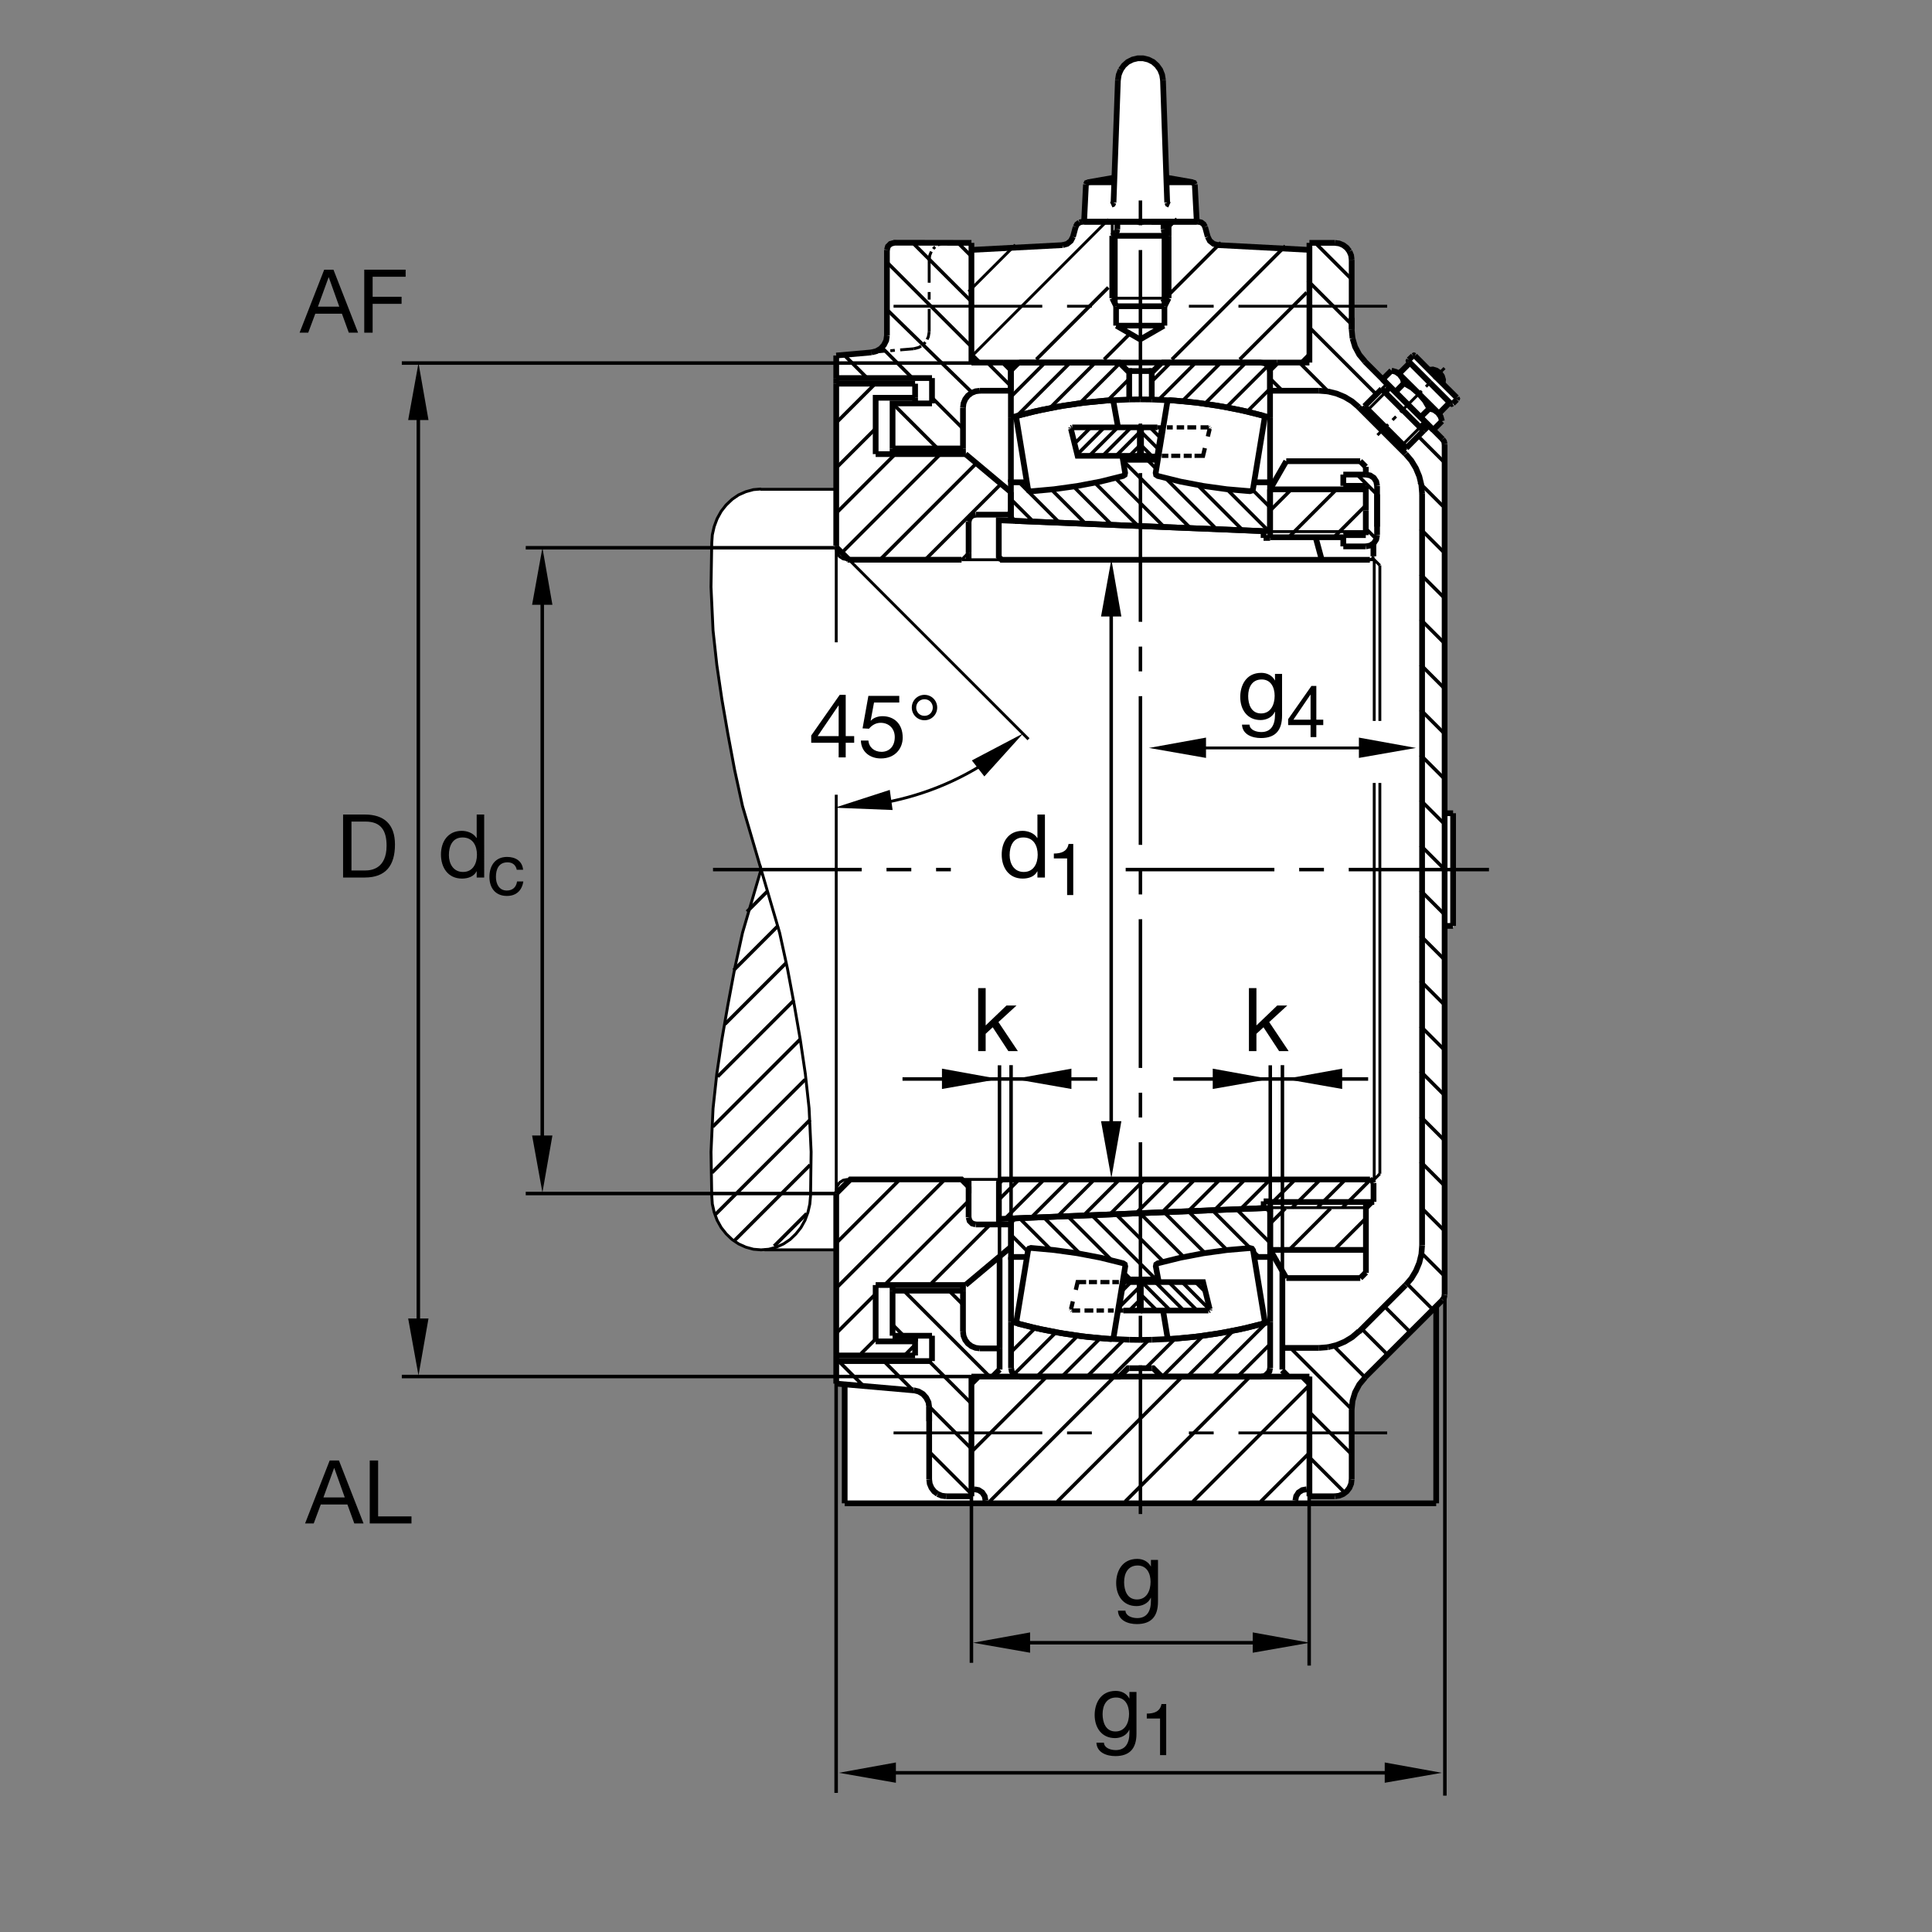 <?xml version="1.0" encoding="utf-8"?>
<!-- Generator: Adobe Illustrator 22.1.0, SVG Export Plug-In . SVG Version: 6.00 Build 0)  -->
<svg version="1.1" id="Ebene_1" xmlns="http://www.w3.org/2000/svg" xmlns:xlink="http://www.w3.org/1999/xlink" x="0px" y="0px"
	 viewBox="0 0 779.526 779.526" style="enable-background:new 0 0 779.526 779.526;" xml:space="preserve">
<rect x="0" y="0" width="779.526" height="779.526" fill="#808080" stroke="none"/>
<style type="text/css">
	.st0{fill:none;}
	.st1{fill:#FFFFFF;}
	.st2{fill:none;stroke:#000000;stroke-width:1.417;stroke-miterlimit:10;stroke-dasharray:60,10,10,10;}
	.st3{fill:none;stroke:#000000;stroke-width:2.312;stroke-miterlimit:10;}
	.st4{fill:none;stroke:#000000;stroke-width:1.157;stroke-miterlimit:10;}
	.st5{fill:none;stroke:#000000;stroke-width:2.313;stroke-miterlimit:10;}
	.st6{fill:none;stroke:#000000;stroke-width:1.157;stroke-miterlimit:10;stroke-dasharray:60,10,10,10;}
	.st7{fill:none;stroke:#000000;stroke-width:1.157;stroke-miterlimit:3.864;}
	.st8{fill:none;stroke:#000000;stroke-width:2.268;stroke-miterlimit:10;}
	.st9{fill:none;stroke:#000000;stroke-width:2.268;stroke-miterlimit:3.864;}
	.st10{fill:none;stroke:#000000;stroke-width:1.701;stroke-miterlimit:10;}
	.st11{fill:none;stroke:#000000;stroke-width:1.417;stroke-miterlimit:3.864;}
	.st12{fill:none;stroke:#000000;stroke-width:2.313;stroke-miterlimit:3.864;}
</style>
<polygon class="st0" points="0,0 779.526,0 779.526,779.526 0,779.526 0,0 "/>
<polygon class="st1" points="337.888,144.277 351.648,142.966 354.167,142.424 356.618,140.613 357.983,138.532 358.281,136.657 
	358.315,101.56 358.579,100.285 359.983,99.297 361.411,98.745 392.47,98.711 392.539,101.572 428.427,99.648 430.879,99.153 
	432.285,97.617 433.349,96.142 434.141,92.351 434.843,91.364 435.869,90.589 437.705,90.114 438.369,74.9 438.682,74.561 
	439.414,74.277 449.843,72.405 451.162,32.795 451.543,30.979 452.353,28.924 453.486,27.195 455.147,25.779 457.129,24.802 
	459.16,24.262 461.338,24.297 463.222,24.668 465.537,25.83 467.148,27.207 468.33,28.979 469.082,31.05 469.463,33.213 
	470.791,72.422 481.25,74.299 481.875,74.514 482.285,75.232 482.353,76.174 483.047,90.193 483.672,90.2 484.843,90.522 
	485.869,91.316 486.425,92.346 487.47,96.111 488.388,97.973 489.843,99.077 491.709,99.575 497.304,99.919 528.379,101.596 
	528.3,98.691 538.418,98.696 540.293,98.999 542.022,99.697 543.398,100.852 544.365,102.153 545.097,103.762 545.361,105.811 
	545.371,134.226 545.869,137.983 546.865,141.24 548.398,143.755 550.849,146.585 557.92,153.774 561.367,150.281 563.193,150.744 
	564.423,151.242 565.117,150.857 568.477,147.529 568.623,147.138 568.32,146.347 568.457,145.947 570.019,144.27 570.479,144.135 
	570.938,144.326 576.63,150.005 578.125,149.768 579.658,150.268 580.957,151.14 581.845,152.414 582.315,153.975 582.138,155.527 
	587.783,161.16 587.93,161.579 587.744,162.097 586.094,163.613 585.762,163.799 584.932,163.467 584.531,163.611 581.22,166.99 
	580.908,167.7 581.269,168.88 581.836,170.703 578.272,174.15 581.992,177.881 582.607,178.877 582.852,180.034 583.183,328.904 
	586.602,328.523 586.504,374.28 583.447,374.272 583.408,523.115 583.017,524.316 582.089,525.664 580.391,527.392 551.563,556.181 
	548.974,559.258 547.266,562.461 546.192,565.918 545.869,569.355 545.849,597.646 545.537,599.511 544.795,601.201 
	543.516,602.724 542.236,603.584 540.849,604.219 538.838,604.492 528.789,604.443 528.798,607.295 341.196,607.578 
	341.689,559.551 337.747,559.16 337.768,504.306 309.292,504.306 302.863,503.74 295.112,500.527 288.684,491.64 287.361,484.648 
	286.982,471.982 287.171,458.75 288.117,443.809 290.385,425.283 293.789,404.297 298.516,381.228 306.833,350.979 302.107,334.341 
	295.869,309.197 291.897,284.995 288.117,257.771 286.794,238.486 286.982,224.873 287.739,213.718 291.331,206.345 
	297.192,200.293 303.999,197.458 337.902,197.458 337.888,144.277 "/>
<line class="st2" x1="454.189" y1="350.857" x2="600.772" y2="350.857"/>
<line class="st2" x1="460.147" y1="610.888" x2="460.147" y2="79.192"/>
<line class="st3" x1="340.813" y1="606.562" x2="579.472" y2="606.562"/>
<line class="st3" x1="436.728" y1="89.463" x2="483.496" y2="89.463"/>
<line class="st3" x1="391.955" y1="146.289" x2="405.024" y2="146.289"/>
<line class="st3" x1="449.287" y1="81.736" x2="451.054" y2="32.268"/>
<line class="st3" x1="470.938" y1="81.736" x2="469.238" y2="32.268"/>
<line class="st3" x1="437.412" y1="89.463" x2="482.871" y2="89.463"/>
<line class="st3" x1="437.412" y1="89.463" x2="438.154" y2="74.404"/>
<line class="st3" x1="482.871" y1="89.463" x2="482.08" y2="74.404"/>
<line class="st3" x1="449.522" y1="73.552" x2="439.063" y2="73.552"/>
<line class="st3" x1="470.713" y1="73.552" x2="481.172" y2="73.552"/>
<line class="st3" x1="449.58" y1="71.677" x2="438.897" y2="73.552"/>
<line class="st3" x1="470.654" y1="71.677" x2="481.338" y2="73.552"/>
<line class="st3" x1="450.82" y1="89.463" x2="450.82" y2="92.531"/>
<line class="st3" x1="469.463" y1="89.463" x2="469.463" y2="92.531"/>
<line class="st3" x1="450.205" y1="93.896" x2="448.779" y2="95.144"/>
<line class="st3" x1="470.029" y1="93.896" x2="471.504" y2="95.144"/>
<line class="st3" x1="448.779" y1="95.144" x2="448.779" y2="120.32"/>
<line class="st3" x1="471.504" y1="95.144" x2="471.504" y2="120.32"/>
<line class="st3" x1="448.779" y1="95.144" x2="471.504" y2="95.144"/>
<line class="st4" x1="448.779" y1="120.32" x2="471.504" y2="120.32"/>
<line class="st4" x1="450.371" y1="93.725" x2="450.371" y2="123.557"/>
<line class="st3" x1="469.863" y1="93.725" x2="469.863" y2="123.557"/>
<line class="st3" x1="450.371" y1="123.557" x2="469.863" y2="123.557"/>
<line class="st3" x1="448.779" y1="120.32" x2="450.371" y2="123.557"/>
<line class="st3" x1="471.504" y1="120.32" x2="469.863" y2="123.557"/>
<line class="st4" x1="448.779" y1="89.463" x2="448.779" y2="95.144"/>
<line class="st3" x1="471.504" y1="89.463" x2="471.504" y2="95.144"/>
<line class="st3" x1="391.955" y1="146.289" x2="391.955" y2="97.986"/>
<line class="st3" x1="391.955" y1="100.827" x2="428.779" y2="98.896"/>
<line class="st3" x1="432.929" y1="95.544" x2="434.004" y2="91.565"/>
<line class="st3" x1="391.955" y1="143.447" x2="394.797" y2="146.289"/>
<line class="st3" x1="407.866" y1="157.654" x2="407.866" y2="149.131"/>
<line class="st5" x1="405.024" y1="146.289" x2="407.866" y2="149.131"/>
<line class="st4" x1="374.907" y1="133.901" x2="374.907" y2="124.638"/>
<line class="st4" x1="374.907" y1="120.888" x2="374.907" y2="117.82"/>
<line class="st4" x1="374.907" y1="114.07" x2="374.907" y2="104.807"/>
<line class="st3" x1="512.422" y1="157.654" x2="512.422" y2="149.131"/>
<line class="st3" x1="515.263" y1="146.289" x2="512.422" y2="149.131"/>
<line class="st3" x1="528.33" y1="146.289" x2="515.263" y2="146.289"/>
<line class="st3" x1="528.33" y1="143.447" x2="525.498" y2="146.289"/>
<line class="st3" x1="528.33" y1="146.289" x2="528.33" y2="97.986"/>
<line class="st3" x1="545.38" y1="132.99" x2="545.38" y2="104.807"/>
<line class="st3" x1="538.565" y1="97.986" x2="528.33" y2="97.986"/>
<line class="st3" x1="405.024" y1="146.289" x2="515.263" y2="146.289"/>
<line class="st3" x1="528.33" y1="100.827" x2="491.455" y2="98.896"/>
<line class="st3" x1="487.304" y1="95.544" x2="486.23" y2="91.565"/>
<line class="st3" x1="472.647" y1="89.463" x2="464.629" y2="89.463"/>
<line class="st3" x1="461.455" y1="89.463" x2="458.779" y2="89.463"/>
<line class="st4" x1="455.595" y1="89.463" x2="447.647" y2="89.463"/>
<line class="st6" x1="360.532" y1="123.557" x2="440.537" y2="123.557"/>
<line class="st3" x1="395.363" y1="157.654" x2="407.866" y2="157.654"/>
<line class="st3" x1="357.858" y1="135.378" x2="357.858" y2="100.827"/>
<line class="st5" x1="337.404" y1="220.161" x2="337.404" y2="154.812"/>
<line class="st6" x1="559.697" y1="123.557" x2="479.688" y2="123.557"/>
<line class="st4" x1="306.828" y1="197.429" x2="337.404" y2="197.429"/>
<line class="st3" x1="390.818" y1="223.003" x2="390.818" y2="210.5"/>
<line class="st3" x1="376.045" y1="162.768" x2="376.045" y2="152.539"/>
<line class="st4" x1="554.472" y1="225.842" x2="387.976" y2="225.842"/>
<line class="st3" x1="582.88" y1="350.857" x2="582.88" y2="179.189"/>
<line class="st3" x1="573.789" y1="350.857" x2="573.789" y2="199.25"/>
<line class="st3" x1="567.089" y1="183.169" x2="548.222" y2="164.302"/>
<line class="st3" x1="532.197" y1="157.654" x2="512.422" y2="157.654"/>
<line class="st3" x1="582.88" y1="328.127" x2="586.298" y2="328.127"/>
<line class="st5" x1="586.298" y1="350.857" x2="586.298" y2="328.127"/>
<line class="st4" x1="555.781" y1="175.554" x2="560.097" y2="171.235"/>
<line class="st4" x1="561.855" y1="169.472" x2="563.281" y2="168.052"/>
<line class="st4" x1="564.99" y1="166.347" x2="573.623" y2="157.71"/>
<line class="st4" x1="575.332" y1="156.006" x2="576.807" y2="154.529"/>
<line class="st4" x1="578.505" y1="152.822" x2="582.832" y2="148.506"/>
<line class="st3" x1="557.48" y1="156.972" x2="550.547" y2="163.904"/>
<line class="st3" x1="574.365" y1="173.791" x2="567.432" y2="180.781"/>
<line class="st3" x1="557.48" y1="156.972" x2="574.365" y2="173.791"/>
<line class="st3" x1="550.547" y1="163.904" x2="567.432" y2="180.781"/>
<line class="st4" x1="558.906" y1="158.391" x2="551.406" y2="165.891"/>
<line class="st4" x1="572.94" y1="172.427" x2="565.44" y2="179.929"/>
<line class="st3" x1="560.664" y1="155.891" x2="560.605" y2="156.118"/>
<line class="st3" x1="575.44" y1="170.666" x2="575.214" y2="170.722"/>
<line class="st3" x1="558.906" y1="158.391" x2="560.44" y2="156.516"/>
<line class="st3" x1="572.94" y1="172.427" x2="574.815" y2="170.893"/>
<line class="st3" x1="570.898" y1="143.562" x2="579.307" y2="152.029"/>
<line class="st3" x1="568.447" y1="145.947" x2="576.914" y2="154.414"/>
<line class="st3" x1="568.447" y1="146.799" x2="565.097" y2="150.154"/>
<line class="st3" x1="570.097" y1="143.562" x2="568.447" y2="145.151"/>
<line class="st3" x1="584.531" y1="162.822" x2="581.182" y2="166.235"/>
<line class="st3" x1="587.773" y1="161.233" x2="586.182" y2="162.822"/>
<line class="st3" x1="585.332" y1="162.822" x2="576.914" y2="154.414"/>
<line class="st3" x1="587.773" y1="160.437" x2="579.307" y2="152.029"/>
<line class="st3" x1="578.281" y1="173.449" x2="581.807" y2="169.927"/>
<line class="st3" x1="573.164" y1="168.337" x2="576.748" y2="164.812"/>
<line class="st3" x1="562.998" y1="158.164" x2="566.523" y2="154.582"/>
<line class="st3" x1="557.88" y1="153.052" x2="561.406" y2="149.526"/>
<line class="st3" x1="564.815" y1="151.177" x2="580.156" y2="166.462"/>
<line class="st3" x1="578.281" y1="173.449" x2="557.88" y2="153.052"/>
<line class="st5" x1="582.031" y1="177.199" x2="550.664" y2="145.835"/>
<line class="st4" x1="549.248" y1="165.268" x2="550.547" y2="163.904"/>
<line class="st4" x1="551.406" y1="165.891" x2="550.605" y2="166.687"/>
<line class="st4" x1="557.48" y1="156.972" x2="559.648" y2="154.812"/>
<line class="st4" x1="566.065" y1="182.087" x2="567.432" y2="180.781"/>
<line class="st4" x1="565.44" y1="179.929" x2="564.648" y2="180.722"/>
<line class="st3" x1="574.365" y1="173.791" x2="576.523" y2="171.689"/>
<line class="st3" x1="353.313" y1="183.225" x2="389.568" y2="183.225"/>
<polyline class="st3" points="353.313,183.225 353.313,160.495 369.226,160.495 "/>
<line class="st3" x1="369.226" y1="160.495" x2="369.226" y2="154.812"/>
<polyline class="st3" points="360.134,180.949 360.134,162.768 376.045,162.768 "/>
<line class="st3" x1="360.134" y1="180.949" x2="388.545" y2="180.949"/>
<line class="st3" x1="388.545" y1="164.472" x2="388.545" y2="180.949"/>
<line class="st4" x1="387.976" y1="225.842" x2="390.818" y2="223.003"/>
<polyline class="st5" points="341.951,225.842 343.086,225.842 387.976,225.842 "/>
<line class="st4" x1="337.404" y1="220.161" x2="337.404" y2="221.296"/>
<line class="st3" x1="390.818" y1="223.003" x2="390.818" y2="225.842"/>
<line class="st3" x1="337.404" y1="154.812" x2="369.226" y2="154.812"/>
<line class="st3" x1="337.404" y1="152.539" x2="376.045" y2="152.539"/>
<line class="st3" x1="337.404" y1="143.447" x2="337.404" y2="152.539"/>
<line class="st5" x1="337.404" y1="143.447" x2="351.608" y2="142.197"/>
<line class="st4" x1="368.657" y1="140.72" x2="363.201" y2="141.174"/>
<line class="st4" x1="361.042" y1="141.345" x2="359.223" y2="141.516"/>
<line class="st4" x1="357.065" y1="141.687" x2="351.608" y2="142.197"/>
<line class="st3" x1="337.404" y1="152.539" x2="337.404" y2="154.812"/>
<line class="st3" x1="388.545" y1="180.949" x2="388.545" y2="183.225"/>
<line class="st3" x1="360.134" y1="180.949" x2="360.134" y2="183.225"/>
<line class="st3" x1="369.226" y1="160.495" x2="369.226" y2="162.768"/>
<line class="st3" x1="391.955" y1="97.986" x2="360.473" y2="97.929"/>
<line class="st3" x1="337.404" y1="558.261" x2="368.657" y2="560.996"/>
<polyline class="st3" points="337.404,558.261 337.404,549.17 337.404,546.904 "/>
<line class="st3" x1="337.404" y1="549.17" x2="376.045" y2="549.17"/>
<line class="st3" x1="337.404" y1="546.904" x2="369.226" y2="546.904"/>
<line class="st3" x1="337.404" y1="481.552" x2="337.404" y2="546.904"/>
<line class="st3" x1="353.313" y1="518.487" x2="353.313" y2="541.22"/>
<line class="st3" x1="360.134" y1="538.945" x2="376.045" y2="538.945"/>
<line class="st3" x1="360.134" y1="520.761" x2="360.134" y2="538.945"/>
<polyline class="st3" points="353.313,541.22 369.226,541.22 369.226,546.904 "/>
<line class="st3" x1="369.226" y1="541.22" x2="369.226" y2="538.945"/>
<line class="st3" x1="376.045" y1="538.945" x2="376.045" y2="549.17"/>
<line class="st3" x1="374.907" y1="567.754" x2="374.907" y2="596.904"/>
<line class="st3" x1="381.726" y1="603.72" x2="391.955" y2="603.72"/>
<line class="st3" x1="391.955" y1="555.43" x2="391.955" y2="603.72"/>
<line class="st3" x1="391.955" y1="558.261" x2="394.797" y2="555.43"/>
<polyline class="st3" points="391.955,555.43 400.478,555.43 403.32,552.588 "/>
<line class="st3" x1="403.32" y1="544.062" x2="403.32" y2="552.588"/>
<line class="st3" x1="395.363" y1="544.062" x2="403.32" y2="544.062"/>
<line class="st3" x1="388.545" y1="537.237" x2="388.545" y2="520.761"/>
<line class="st3" x1="360.134" y1="520.761" x2="388.545" y2="520.761"/>
<line class="st3" x1="353.313" y1="518.487" x2="389.568" y2="518.487"/>
<line class="st3" x1="388.545" y1="520.761" x2="388.545" y2="518.487"/>
<line class="st3" x1="360.134" y1="520.761" x2="360.134" y2="518.487"/>
<line class="st3" x1="390.818" y1="478.711" x2="390.818" y2="491.211"/>
<polyline class="st5" points="337.404,481.552 343.086,475.869 387.976,475.869 390.818,478.711 390.818,475.869 "/>
<line class="st4" x1="337.404" y1="481.552" x2="337.404" y2="480.42"/>
<line class="st4" x1="341.951" y1="475.869" x2="343.086" y2="475.869"/>
<line class="st4" x1="308.44" y1="504.287" x2="337.404" y2="504.287"/>
<line class="st6" x1="360.532" y1="578.154" x2="440.537" y2="578.154"/>
<line class="st4" x1="554.033" y1="475.869" x2="387.976" y2="475.869"/>
<line class="st3" x1="528.33" y1="555.43" x2="528.33" y2="603.72"/>
<line class="st3" x1="528.33" y1="558.261" x2="525.498" y2="555.43"/>
<polyline class="st3" points="528.33,555.43 519.815,555.43 517.295,552.901 "/>
<line class="st3" x1="517.412" y1="513.027" x2="517.412" y2="552.588"/>
<line class="st6" x1="559.697" y1="578.154" x2="479.688" y2="578.154"/>
<line class="st3" x1="400.478" y1="555.43" x2="519.815" y2="555.43"/>
<line class="st3" x1="340.813" y1="606.562" x2="340.813" y2="558.555"/>
<line class="st3" x1="579.472" y1="606.562" x2="579.472" y2="527.07"/>
<line class="st4" x1="556.748" y1="290.888" x2="556.748" y2="228.115"/>
<polyline class="st4" points="554.472,290.888 554.472,225.842 556.748,228.115 "/>
<line class="st3" x1="403.32" y1="544.062" x2="403.32" y2="506.953"/>
<line class="st3" x1="374.907" y1="573.437" x2="374.907" y2="567.754"/>
<line class="st3" x1="545.38" y1="128.218" x2="545.38" y2="132.99"/>
<line class="st3" x1="397.637" y1="606.562" x2="397.637" y2="605.43"/>
<line class="st3" x1="391.955" y1="600.888" x2="393.09" y2="600.888"/>
<line class="st3" x1="522.656" y1="606.562" x2="522.656" y2="605.43"/>
<line class="st3" x1="528.33" y1="600.888" x2="527.197" y2="600.888"/>
<line class="st3" x1="393.659" y1="207.658" x2="407.866" y2="207.658"/>
<line class="st3" x1="393.659" y1="494.052" x2="407.952" y2="494.052"/>
<line class="st3" x1="407.866" y1="198.564" x2="407.866" y2="210.102"/>
<line class="st3" x1="407.949" y1="503.145" x2="407.949" y2="491.552"/>
<line class="st3" x1="407.866" y1="198.564" x2="389.568" y2="183.225"/>
<line class="st5" x1="407.866" y1="503.145" x2="389.568" y2="518.487"/>
<line class="st4" x1="337.404" y1="221.296" x2="337.404" y2="259.167"/>
<line class="st3" x1="582.88" y1="373.584" x2="586.298" y2="373.584"/>
<line class="st3" x1="586.298" y1="350.857" x2="586.298" y2="373.584"/>
<line class="st3" x1="582.88" y1="350.857" x2="582.88" y2="522.47"/>
<line class="st3" x1="573.789" y1="350.857" x2="573.789" y2="502.461"/>
<line class="st3" x1="582.031" y1="524.511" x2="550.664" y2="555.82"/>
<line class="st3" x1="567.089" y1="518.545" x2="548.222" y2="537.412"/>
<line class="st3" x1="545.38" y1="568.72" x2="545.38" y2="596.904"/>
<line class="st3" x1="538.565" y1="603.72" x2="528.33" y2="603.72"/>
<line class="st4" x1="528.33" y1="555.43" x2="528.33" y2="603.72"/>
<line class="st4" x1="554.472" y1="475.869" x2="556.748" y2="473.593"/>
<line class="st4" x1="554.472" y1="315.906" x2="554.472" y2="475.869"/>
<line class="st4" x1="556.748" y1="315.906" x2="556.748" y2="473.593"/>
<polyline class="st3" points="439.063,73.552 438.438,73.782 438.154,74.404 "/>
<polyline class="st3" points="482.08,74.404 481.797,73.782 481.172,73.552 "/>
<polyline class="st3" points="469.238,32.326 468.897,30.166 468.105,28.178 466.845,26.416 465.263,24.997 463.33,24.031 
	461.22,23.521 459.063,23.521 456.963,24.031 455.029,24.997 453.438,26.416 452.188,28.178 "/>
<polyline class="st3" points="452.188,28.178 451.397,30.166 451.054,32.326 "/>
<polyline class="st3" points="448.379,82.646 449.004,82.361 449.287,81.736 "/>
<polyline class="st3" points="470.938,81.736 471.22,82.361 471.855,82.646 "/>
<polyline class="st3" points="450.205,93.896 450.654,93.269 450.82,92.531 "/>
<polyline class="st3" points="469.463,92.531 469.629,93.269 470.088,93.896 "/>
<line class="st3" x1="436.728" y1="89.463" x2="435.537" y2="89.748"/>
<polyline class="st3" points="435.537,89.748 434.57,90.486 434.004,91.565 "/>
<polyline class="st3" points="428.779,98.896 430.595,98.386 432.07,97.19 432.929,95.544 "/>
<line class="st4" x1="381.726" y1="97.986" x2="379.965" y2="98.215"/>
<line class="st4" x1="379.965" y1="98.215" x2="378.43" y2="98.84"/>
<polyline class="st4" points="377.351,99.636 376.897,99.978 376.555,100.432 "/>
<polyline class="st4" points="375.759,101.511 375.134,103.044 374.907,104.807 "/>
<polyline class="st3" points="545.38,104.807 545.156,103.044 544.472,101.396 "/>
<polyline class="st3" points="544.472,101.396 543.388,99.978 541.972,98.896 540.322,98.215 538.565,97.986 "/>
<polyline class="st3" points="487.304,95.544 488.154,97.19 489.638,98.386 491.455,98.896 "/>
<polyline class="st3" points="486.23,91.565 485.654,90.486 484.688,89.748 483.496,89.463 "/>
<polyline class="st3" points="360.701,97.986 359.279,98.386 358.259,99.409 357.858,100.827 "/>
<polyline class="st3" points="573.789,199.25 573.505,195.669 572.656,192.202 571.289,188.906 569.472,185.896 567.148,183.169 "/>
<polyline class="st3" points="548.281,164.302 545.547,161.97 542.539,160.154 539.248,158.791 535.781,157.937 "/>
<line class="st3" x1="535.781" y1="157.937" x2="532.197" y2="157.654"/>
<polyline class="st3" points="582.089,154.812 582.255,153.22 581.807,151.743 580.898,150.437 579.589,149.526 578.115,149.072 
	576.523,149.243 "/>
<polyline class="st3" points="568.447,146.799 568.623,146.401 568.447,146.003 "/>
<polyline class="st3" points="570.898,143.562 570.498,143.391 570.097,143.562 "/>
<polyline class="st3" points="563.73,150.322 564.414,150.493 565.097,150.154 "/>
<polyline class="st3" points="581.182,166.235 580.839,166.916 581.005,167.597 "/>
<polyline class="st3" points="585.332,162.822 585.722,162.995 586.123,162.822 "/>
<polyline class="st3" points="585.332,162.881 584.932,162.71 584.531,162.881 "/>
<polyline class="st3" points="587.773,161.233 587.94,160.835 587.773,160.437 "/>
<polyline class="st3" points="581.807,169.927 581.298,168.11 580.156,166.518 578.565,165.381 576.748,164.87 "/>
<polyline class="st3" points="576.748,164.812 574.873,161.631 572.49,158.847 569.707,156.46 566.523,154.582 "/>
<polyline class="st3" points="566.464,154.582 565.957,152.766 564.815,151.177 563.222,150.039 561.406,149.526 "/>
<polyline class="st3" points="568.505,145.151 568.339,145.549 568.505,145.947 "/>
<polyline class="st3" points="582.88,179.189 582.656,178.11 582.031,177.199 "/>
<line class="st3" x1="545.38" y1="132.99" x2="545.722" y2="136.514"/>
<polyline class="st3" points="545.722,136.514 546.748,139.924 548.447,143.105 550.722,145.835 "/>
<polyline class="st3" points="395.363,157.654 393.603,157.881 391.955,158.562 390.534,159.643 389.456,161.062 388.772,162.71 
	388.545,164.472 "/>
<polyline class="st4" points="368.657,140.72 370.647,140.207 371.667,139.641 "/>
<line class="st4" x1="372.693" y1="138.845" x2="373.374" y2="138.049"/>
<polyline class="st4" points="374.055,136.97 374.568,135.889 374.907,133.901 "/>
<polyline class="st3" points="351.608,142.197 353.598,141.687 355.358,140.664 356.667,139.187 357.576,137.365 357.858,135.378 
	"/>
<polyline class="st3" points="374.907,596.904 375.134,598.672 375.818,600.312 376.897,601.738 378.318,602.812 "/>
<polyline class="st3" points="378.318,602.812 379.965,603.496 381.726,603.72 "/>
<polyline class="st3" points="388.545,537.237 388.772,539.004 389.456,540.654 390.534,542.07 391.955,543.154 393.603,543.828 
	395.363,544.062 "/>
<polyline class="st3" points="374.907,567.754 374.624,565.771 373.713,563.945 372.407,562.47 370.647,561.445 368.657,560.937 "/>
<polyline class="st4" points="552.773,225.842 553.73,225.444 554.13,224.48 "/>
<polyline class="st3" points="397.637,605.43 397.297,603.672 396.33,602.187 394.853,601.22 393.09,600.888 "/>
<polyline class="st3" points="527.197,600.888 525.44,601.22 523.955,602.187 522.988,603.672 522.656,605.43 "/>
<polyline class="st3" points="393.659,207.658 392.238,208.056 391.215,209.079 390.818,210.5 "/>
<polyline class="st3" points="390.818,491.211 391.215,492.636 392.238,493.652 393.659,494.052 "/>
<polyline class="st4" points="337.404,221.296 337.744,223.056 338.711,224.536 340.188,225.503 341.951,225.842 "/>
<polyline class="st4" points="341.951,475.869 340.188,476.211 338.711,477.177 337.744,478.652 "/>
<line class="st4" x1="337.744" y1="478.652" x2="337.404" y2="480.42"/>
<polyline class="st3" points="567.148,518.545 569.472,515.82 571.289,512.802 572.656,509.511 573.505,506.045 573.789,502.461 "/>
<polyline class="st3" points="582.031,524.453 582.656,523.545 582.88,522.47 "/>
<polyline class="st3" points="550.722,555.879 548.447,558.604 546.748,561.787 545.722,565.195 545.38,568.72 "/>
<polyline class="st3" points="538.565,603.72 540.322,603.496 541.972,602.812 543.388,601.738 544.472,600.312 545.156,598.672 
	545.38,596.904 "/>
<polygon class="st4" points="327.043,482.402 327.277,464.746 326.457,447.227 324.934,433.252 322.885,419.404 320.486,405.556 
	317.734,390.869 314.572,376.372 307.08,350.798 299.585,376.372 296.423,390.869 293.672,405.556 291.272,419.404 289.223,433.252 
	287.702,447.227 286.882,464.746 287.175,482.402 287.409,485.81 288.169,489.16 289.34,492.324 290.979,495.283 293.029,497.861 
	295.371,500.117 298.064,501.914 300.932,503.203 303.977,504.043 307.08,504.297 310.183,504.043 313.225,503.203 316.096,501.914 
	318.789,500.117 321.13,497.861 323.178,495.283 324.817,492.324 325.988,489.16 326.75,485.81 327.043,482.402 "/>
<polyline class="st4" points="307.08,197.297 303.977,197.556 300.932,198.393 298.005,199.68 295.371,201.484 292.971,203.738 
	290.979,206.316 289.34,209.28 288.169,212.436 287.409,215.783 287.175,219.199 286.882,236.848 287.702,254.367 289.223,268.284 
	291.272,282.197 293.672,296.047 296.423,310.732 299.585,325.227 307.08,350.798 "/>
<polyline class="st3" points="468.73,555.459 465.322,552.051 464.755,552.051 "/>
<polyline class="st3" points="455.664,552.051 455.098,552.051 451.679,555.459 411.338,555.459 "/>
<line class="st3" x1="407.93" y1="552.051" x2="407.93" y2="533.349"/>
<line class="st3" x1="464.755" y1="552.051" x2="455.664" y2="552.051"/>
<line class="st3" x1="407.93" y1="507.158" x2="407.93" y2="533.349"/>
<line class="st3" x1="512.49" y1="533.349" x2="512.49" y2="552.051"/>
<line class="st3" x1="509.072" y1="555.459" x2="468.73" y2="555.459"/>
<polyline class="st3" points="407.93,493.291 408.383,492.099 409.577,491.582 "/>
<polyline class="st3" points="411.338,555.401 410.032,555.176 408.952,554.433 408.213,553.349 407.986,552.051 "/>
<polyline class="st3" points="552.832,475.957 553.74,476.357 554.141,477.266 "/>
<polyline class="st3" points="512.432,552.051 512.197,553.349 511.464,554.433 510.38,555.176 509.072,555.401 "/>
<line class="st3" x1="467.197" y1="516.25" x2="453.164" y2="516.25"/>
<polyline class="st3" points="414.35,507.158 407.93,507.158 407.93,493.291 "/>
<polyline class="st3" points="512.49,489.082 512.49,507.158 506.005,507.158 "/>
<polyline class="st3" points="455.664,540.566 446.005,540.117 436.338,539.151 426.797,537.666 417.305,535.742 407.93,533.291 "/>
<line class="st3" x1="464.755" y1="540.566" x2="460.205" y2="540.625"/>
<line class="st3" x1="460.205" y1="540.625" x2="455.664" y2="540.566"/>
<polyline class="st3" points="512.49,533.291 503.115,535.742 493.623,537.666 484.072,539.151 474.414,540.117 464.755,540.566 "/>
<line class="st3" x1="512.49" y1="504.316" x2="512.49" y2="487.266"/>
<line class="st3" x1="519.023" y1="515.674" x2="548.857" y2="515.674"/>
<line class="st3" x1="512.49" y1="504.316" x2="519.023" y2="515.674"/>
<line class="st3" x1="548.857" y1="515.674" x2="551.123" y2="513.408"/>
<line class="st3" x1="512.49" y1="504.316" x2="551.123" y2="504.316"/>
<line class="st3" x1="554.199" y1="477.295" x2="554.199" y2="484.902"/>
<line class="st3" x1="512.49" y1="507.158" x2="512.49" y2="533.349"/>
<line class="st3" x1="512.49" y1="489.082" x2="512.49" y2="487.266"/>
<line class="st3" x1="551.123" y1="484.902" x2="551.123" y2="513.565"/>
<line class="st4" x1="512.49" y1="487.266" x2="551.123" y2="487.266"/>
<line class="st3" x1="512.49" y1="484.99" x2="554.472" y2="484.99"/>
<line class="st3" x1="509.873" y1="484.707" x2="509.873" y2="487.461"/>
<line class="st3" x1="512.49" y1="484.707" x2="512.49" y2="487.266"/>
<line class="st3" x1="509.873" y1="484.707" x2="512.49" y2="484.707"/>
<polyline class="st3" points="409.519,491.582 509.882,487.451 510.703,487.47 511.582,487.607 512.255,488.232 512.49,489.082 "/>
<polyline class="st3" points="509.873,487.461 403.042,491.836 403.042,477.295 403.098,477.266 403.496,476.357 404.407,475.957 
	404.426,475.898 552.763,475.898 "/>
<polygon class="st3" points="453.164,509.707 453.838,510.166 454.013,510.957 449.355,539.316 448.955,540.058 448.164,540.283 
	438.779,539.433 429.404,538.125 420.147,536.367 410.999,534.151 410.315,533.691 410.147,532.901 414.805,504.541 
	415.202,503.799 415.999,503.515 425.371,504.375 434.746,505.674 444.013,507.441 453.164,509.707 "/>
<polyline class="st3" points="468.682,146.303 465.273,149.714 464.707,149.714 464.707,161.135 "/>
<polyline class="st3" points="455.615,161.135 455.615,149.714 455.048,149.714 451.641,146.303 411.292,146.303 "/>
<line class="st3" x1="407.88" y1="149.714" x2="407.88" y2="168.408"/>
<line class="st3" x1="464.707" y1="149.714" x2="455.615" y2="149.714"/>
<line class="st3" x1="407.88" y1="194.604" x2="407.88" y2="168.408"/>
<line class="st3" x1="512.442" y1="168.408" x2="512.442" y2="149.714"/>
<line class="st3" x1="509.033" y1="146.303" x2="468.682" y2="146.303"/>
<polyline class="st3" points="407.88,208.469 408.335,209.663 409.529,210.176 "/>
<polyline class="st3" points="411.292,146.36 409.983,146.587 408.904,147.324 408.167,148.406 407.937,149.714 "/>
<polyline class="st3" points="512.383,149.714 512.158,148.406 511.416,147.324 510.332,146.587 509.033,146.36 "/>
<line class="st3" x1="467.148" y1="185.512" x2="453.115" y2="185.512"/>
<polyline class="st3" points="414.302,194.604 407.88,194.604 407.88,208.469 "/>
<polyline class="st3" points="512.442,212.676 512.442,194.604 505.957,194.604 "/>
<polyline class="st3" points="455.615,161.191 445.957,161.645 436.289,162.612 426.748,164.089 417.258,166.023 407.88,168.464 "/>
<line class="st3" x1="464.707" y1="161.191" x2="460.156" y2="161.135"/>
<line class="st3" x1="460.156" y1="161.135" x2="455.615" y2="161.191"/>
<polyline class="st3" points="512.442,168.464 503.067,166.023 493.574,164.089 484.023,162.612 474.365,161.645 464.707,161.191 
	"/>
<line class="st3" x1="512.442" y1="197.444" x2="512.442" y2="214.492"/>
<line class="st3" x1="551.074" y1="188.354" x2="551.074" y2="191.479"/>
<line class="st3" x1="518.974" y1="186.081" x2="548.808" y2="186.081"/>
<line class="st3" x1="512.442" y1="197.444" x2="518.974" y2="186.081"/>
<line class="st3" x1="548.808" y1="186.081" x2="551.074" y2="188.354"/>
<line class="st3" x1="512.442" y1="197.444" x2="551.074" y2="197.444"/>
<line class="st3" x1="554.151" y1="224.46" x2="554.151" y2="219.267"/>
<line class="st3" x1="533.291" y1="225.859" x2="530.752" y2="216.507"/>
<line class="st3" x1="541.992" y1="196.025" x2="551.074" y2="196.025"/>
<line class="st3" x1="541.992" y1="215.913" x2="551.074" y2="215.913"/>
<line class="st3" x1="541.992" y1="191.479" x2="551.074" y2="191.479"/>
<line class="st3" x1="555.625" y1="196.025" x2="555.625" y2="215.913"/>
<line class="st3" x1="541.992" y1="220.459" x2="551.074" y2="220.459"/>
<line class="st3" x1="541.992" y1="191.479" x2="541.992" y2="196.025"/>
<line class="st3" x1="541.992" y1="220.459" x2="541.992" y2="215.913"/>
<line class="st3" x1="555.625" y1="199.436" x2="555.625" y2="212.502"/>
<line class="st3" x1="512.442" y1="194.604" x2="512.442" y2="168.408"/>
<line class="st3" x1="512.442" y1="212.676" x2="512.442" y2="214.492"/>
<line class="st3" x1="551.074" y1="196.025" x2="551.074" y2="205.969"/>
<line class="st3" x1="551.074" y1="215.913" x2="551.074" y2="205.969"/>
<line class="st4" x1="512.461" y1="214.492" x2="551.074" y2="214.492"/>
<line class="st3" x1="512.461" y1="216.767" x2="541.992" y2="216.767"/>
<line class="st3" x1="509.824" y1="217.048" x2="509.824" y2="214.299"/>
<line class="st3" x1="512.461" y1="217.048" x2="512.461" y2="214.492"/>
<line class="st3" x1="509.824" y1="217.048" x2="512.461" y2="217.048"/>
<polyline class="st3" points="555.625,196.025 555.283,194.262 554.317,192.785 552.842,191.819 551.074,191.479 "/>
<polyline class="st3" points="551.074,220.459 552.842,220.119 554.317,219.153 555.283,217.676 555.625,215.913 "/>
<polyline class="st3" points="409.473,210.176 509.834,214.314 510.654,214.287 511.533,214.15 512.207,213.528 512.442,212.676 "/>
<polyline class="st3" points="509.824,214.299 402.995,209.917 402.995,224.46 403.052,224.492 403.449,225.403 404.358,225.801 
	404.378,225.859 552.714,225.859 "/>
<polygon class="st3" points="472.148,161.475 471.357,161.701 470.957,162.441 466.298,190.798 466.464,191.592 467.148,192.048 
	476.298,194.322 485.557,196.081 494.942,197.387 504.317,198.184 505.107,197.956 505.567,197.273 510.224,168.862 510,168.066 
	509.317,167.612 500.224,165.398 490.957,163.635 481.582,162.329 472.148,161.475 "/>
<line class="st3" x1="532.197" y1="543.857" x2="517.402" y2="543.857"/>
<polyline class="st3" points="548.281,537.207 545.547,539.541 542.539,541.357 539.248,542.724 535.781,543.574 "/>
<line class="st3" x1="535.781" y1="543.574" x2="532.197" y2="543.857"/>
<line class="st4" x1="406.164" y1="207.654" x2="407.796" y2="206.025"/>
<line class="st2" x1="287.688" y1="350.857" x2="383.65" y2="350.857"/>
<line class="st7" x1="447.295" y1="88.518" x2="392.351" y2="143.467"/>
<line class="st7" x1="409.671" y1="98.794" x2="390.786" y2="117.676"/>
<line class="st4" x1="337.404" y1="320.656" x2="337.404" y2="480.42"/>
<line class="st8" x1="450.322" y1="123.772" x2="450.322" y2="131.384"/>
<line class="st8" x1="450.322" y1="131.384" x2="469.834" y2="131.384"/>
<line class="st8" x1="469.834" y1="123.772" x2="469.834" y2="131.384"/>
<line class="st8" x1="450.449" y1="131.44" x2="460.029" y2="136.97"/>
<line class="st8" x1="469.599" y1="131.44" x2="460.009" y2="136.97"/>
<line class="st9" x1="459.882" y1="172.439" x2="432.617" y2="172.439"/>
<line class="st9" x1="432.617" y1="172.439" x2="432.246" y2="172.624"/>
<line class="st9" x1="432.246" y1="172.624" x2="432.177" y2="173"/>
<polyline class="st9" points="432.089,173 434.775,183.916 459.882,183.916 459.882,172.439 "/>
<line class="st10" x1="488.086" y1="173" x2="487.334" y2="176.118"/>
<line class="st10" x1="488.086" y1="173" x2="488.017" y2="172.81"/>
<line class="st10" x1="487.832" y1="172.563" x2="487.647" y2="172.439"/>
<line class="st10" x1="487.647" y1="172.439" x2="484.404" y2="172.439"/>
<line class="st10" x1="469.248" y1="172.439" x2="466.904" y2="172.439"/>
<polyline class="st10" points="486.152,180.798 485.4,183.916 481.972,183.916 "/>
<line class="st10" x1="467.461" y1="183.916" x2="464.092" y2="183.916"/>
<line class="st8" x1="466.904" y1="172.439" x2="466.777" y2="172.439"/>
<polyline class="st9" points="466.904,172.439 460.41,172.439 460.41,183.916 463.994,183.916 "/>
<line class="st9" x1="466.963" y1="183.916" x2="468.847" y2="172.439"/>
<line class="st10" x1="473.184" y1="172.439" x2="470.839" y2="172.439"/>
<line class="st10" x1="471.406" y1="183.916" x2="468.75" y2="183.916"/>
<line class="st10" x1="477.773" y1="172.439" x2="474.775" y2="172.439"/>
<line class="st10" x1="476.211" y1="183.916" x2="472.568" y2="183.916"/>
<line class="st10" x1="482.637" y1="172.439" x2="479.082" y2="172.439"/>
<line class="st10" x1="480.849" y1="183.916" x2="477.607" y2="183.916"/>
<line class="st11" x1="459.912" y1="179.721" x2="455.82" y2="183.806"/>
<line class="st11" x1="456.377" y1="172.449" x2="445.02" y2="183.806"/>
<line class="st11" x1="450.977" y1="172.449" x2="439.746" y2="183.674"/>
<line class="st11" x1="445.576" y1="172.449" x2="434.688" y2="183.327"/>
<line class="st11" x1="459.863" y1="174.363" x2="450.42" y2="183.806"/>
<line class="st11" x1="460.4" y1="174.231" x2="467.236" y2="181.069"/>
<line class="st11" x1="460.4" y1="179.632" x2="464.668" y2="183.901"/>
<line class="st11" x1="464.043" y1="172.473" x2="468.213" y2="176.641"/>
<line class="st11" x1="440.098" y1="172.449" x2="433.584" y2="178.967"/>
<line class="st9" x1="460.322" y1="528.779" x2="487.588" y2="528.779"/>
<line class="st9" x1="487.588" y1="528.779" x2="487.968" y2="528.594"/>
<line class="st9" x1="487.968" y1="528.594" x2="488.027" y2="528.222"/>
<polyline class="st9" points="488.115,528.222 485.439,517.295 460.322,517.295 460.322,528.779 "/>
<line class="st10" x1="432.129" y1="528.222" x2="432.871" y2="525.097"/>
<line class="st10" x1="432.129" y1="528.222" x2="432.188" y2="528.408"/>
<line class="st10" x1="432.373" y1="528.652" x2="432.559" y2="528.779"/>
<line class="st10" x1="432.559" y1="528.779" x2="435.81" y2="528.779"/>
<line class="st10" x1="450.967" y1="528.779" x2="453.31" y2="528.779"/>
<polyline class="st10" points="434.063,520.42 434.804,517.295 438.242,517.295 "/>
<line class="st10" x1="452.744" y1="517.295" x2="456.113" y2="517.295"/>
<line class="st8" x1="453.31" y1="528.779" x2="453.427" y2="528.779"/>
<polyline class="st9" points="453.31,528.779 459.804,528.779 459.804,517.295 456.211,517.295 "/>
<line class="st9" x1="453.242" y1="517.295" x2="451.357" y2="528.779"/>
<line class="st10" x1="447.031" y1="528.779" x2="449.365" y2="528.779"/>
<line class="st10" x1="448.809" y1="517.295" x2="451.464" y2="517.295"/>
<line class="st10" x1="442.432" y1="528.779" x2="445.429" y2="528.779"/>
<line class="st10" x1="443.994" y1="517.295" x2="447.647" y2="517.295"/>
<line class="st10" x1="437.578" y1="528.779" x2="441.132" y2="528.779"/>
<line class="st10" x1="439.355" y1="517.295" x2="442.607" y2="517.295"/>
<line class="st11" x1="486.563" y1="521.494" x2="482.48" y2="517.412"/>
<line class="st11" x1="483.027" y1="528.769" x2="471.67" y2="517.412"/>
<line class="st11" x1="477.627" y1="528.769" x2="466.142" y2="517.285"/>
<line class="st11" x1="472.227" y1="528.769" x2="460.791" y2="517.334"/>
<line class="st11" x1="487.978" y1="528.32" x2="477.07" y2="517.412"/>
<line class="st11" x1="451.572" y1="527.461" x2="459.707" y2="519.326"/>
<line class="st11" x1="452.627" y1="521.006" x2="456.309" y2="517.315"/>
<line class="st11" x1="455.693" y1="528.74" x2="459.853" y2="524.58"/>
<line class="st11" x1="466.757" y1="528.769" x2="460.234" y2="522.246"/>
<polyline class="st3" points="451.093,172.341 449.307,162.441 448.906,161.701 448.115,161.475 438.74,162.329 429.365,163.635 
	420.098,165.398 410.949,167.612 410.268,168.066 410.098,168.862 414.758,197.217 415.156,197.956 415.949,198.24 425.322,197.387 
	434.707,196.081 443.964,194.322 453.115,192.048 453.798,191.592 453.964,190.798 452.832,183.913 "/>
<polyline class="st3" points="467.539,517.285 466.347,510.957 466.513,510.166 467.197,509.707 476.347,507.441 485.605,505.674 
	494.98,504.375 504.365,503.574 505.156,503.799 505.605,504.482 510.273,532.901 510.039,533.691 509.365,534.151 500.273,536.367 
	491.005,538.125 481.63,539.433 472.197,540.283 471.406,540.058 471.005,539.316 469.257,528.681 "/>
<line class="st11" x1="510.664" y1="534.013" x2="488.994" y2="555.683"/>
<line class="st11" x1="497.49" y1="537.06" x2="478.867" y2="555.683"/>
<line class="st11" x1="485.313" y1="539.102" x2="468.74" y2="555.683"/>
<line class="st11" x1="473.925" y1="540.371" x2="461.563" y2="552.724"/>
<line class="st11" x1="463.213" y1="540.947" x2="448.477" y2="555.683"/>
<line class="st11" x1="453.369" y1="540.654" x2="438.349" y2="555.683"/>
<line class="st11" x1="443.77" y1="540.127" x2="428.213" y2="555.683"/>
<line class="st11" x1="434.609" y1="539.16" x2="418.086" y2="555.683"/>
<line class="st11" x1="425.898" y1="537.734" x2="408.96" y2="554.677"/>
<line class="st11" x1="417.522" y1="535.987" x2="407.986" y2="545.517"/>
<line class="st11" x1="512.451" y1="542.354" x2="499.13" y2="555.683"/>
<line class="st11" x1="512.451" y1="552.49" x2="509.257" y2="555.683"/>
<line class="st11" x1="512.373" y1="493.818" x2="518.633" y2="487.559"/>
<line class="st11" x1="519.893" y1="504.541" x2="536.865" y2="487.559"/>
<line class="st11" x1="538.125" y1="504.541" x2="550.742" y2="491.914"/>
<line class="st11" x1="409.963" y1="168.147" x2="431.63" y2="146.482"/>
<line class="st11" x1="423.145" y1="165.1" x2="441.757" y2="146.482"/>
<line class="st11" x1="435.313" y1="163.057" x2="451.895" y2="146.482"/>
<line class="st11" x1="446.709" y1="161.794" x2="455.879" y2="152.624"/>
<line class="st11" x1="465.02" y1="153.611" x2="472.148" y2="146.482"/>
<line class="st11" x1="467.255" y1="161.507" x2="482.285" y2="146.482"/>
<line class="st11" x1="476.865" y1="162.031" x2="492.412" y2="146.482"/>
<line class="st11" x1="486.016" y1="163.005" x2="502.539" y2="146.482"/>
<line class="st11" x1="494.727" y1="164.424" x2="511.67" y2="147.488"/>
<line class="st11" x1="503.105" y1="166.179" x2="512.637" y2="156.645"/>
<line class="st11" x1="408.176" y1="159.804" x2="421.494" y2="146.482"/>
<line class="st11" x1="408.176" y1="149.675" x2="411.367" y2="146.482"/>
<line class="st11" x1="501.279" y1="213.791" x2="483.33" y2="195.844"/>
<line class="st11" x1="490.772" y1="213.413" x2="470.263" y2="192.907"/>
<line class="st11" x1="480.068" y1="212.846" x2="453.623" y2="186.399"/>
<line class="st11" x1="469.257" y1="212.165" x2="450.273" y2="193.178"/>
<line class="st11" x1="459.434" y1="212.468" x2="442.031" y2="195.063"/>
<line class="st11" x1="448.682" y1="211.843" x2="433.349" y2="196.513"/>
<line class="st11" x1="437.9" y1="211.196" x2="424.365" y2="197.658"/>
<line class="st11" x1="427.5" y1="210.927" x2="411.413" y2="194.841"/>
<line class="st11" x1="417.009" y1="210.566" x2="407.959" y2="201.516"/>
<line class="st11" x1="511.504" y1="213.884" x2="495.175" y2="197.553"/>
<line class="st11" x1="512.597" y1="204.846" x2="505.605" y2="197.854"/>
<line class="st11" x1="466.689" y1="189.333" x2="462.891" y2="185.539"/>
<line class="st11" x1="512.266" y1="206.233" x2="520.977" y2="197.522"/>
<line class="st11" x1="519.776" y1="216.953" x2="539.209" y2="197.522"/>
<line class="st11" x1="538.017" y1="216.953" x2="551.192" y2="203.774"/>
<line class="st11" x1="547.783" y1="191.714" x2="555.82" y2="199.756"/>
<line class="st11" x1="550.986" y1="213.156" x2="555.82" y2="217.988"/>
<line class="st11" x1="531.026" y1="98.347" x2="544.873" y2="112.195"/>
<line class="st11" x1="527.675" y1="113.232" x2="544.873" y2="130.429"/>
<line class="st11" x1="528.349" y1="132.136" x2="554.863" y2="158.655"/>
<line class="st11" x1="524.55" y1="146.574" x2="535.938" y2="157.966"/>
<line class="st11" x1="511.817" y1="152.077" x2="517.402" y2="157.661"/>
<line class="st11" x1="571.904" y1="175.693" x2="582.285" y2="186.079"/>
<line class="st11" x1="572.48" y1="194.505" x2="582.177" y2="204.201"/>
<line class="st11" x1="573.134" y1="213.391" x2="582.392" y2="222.649"/>
<line class="st11" x1="573.134" y1="231.626" x2="582.392" y2="240.884"/>
<line class="st11" x1="573.134" y1="249.861" x2="582.392" y2="259.118"/>
<line class="st11" x1="573.134" y1="268.098" x2="582.392" y2="277.356"/>
<line class="st11" x1="573.134" y1="286.333" x2="582.392" y2="295.591"/>
<line class="st11" x1="573.134" y1="304.568" x2="582.392" y2="313.826"/>
<line class="st11" x1="573.134" y1="322.802" x2="582.392" y2="332.06"/>
<line class="st11" x1="573.134" y1="341.037" x2="582.392" y2="350.296"/>
<line class="st11" x1="573.134" y1="359.272" x2="582.392" y2="368.53"/>
<line class="st11" x1="573.134" y1="377.507" x2="582.392" y2="386.765"/>
<line class="st11" x1="573.134" y1="395.742" x2="582.392" y2="405"/>
<line class="st11" x1="573.134" y1="413.974" x2="582.392" y2="423.242"/>
<line class="st11" x1="573.134" y1="432.217" x2="582.392" y2="441.474"/>
<line class="st11" x1="573.134" y1="450.449" x2="582.392" y2="459.707"/>
<line class="st11" x1="573.134" y1="468.681" x2="582.392" y2="477.939"/>
<line class="st11" x1="573.798" y1="487.588" x2="583.057" y2="496.845"/>
<line class="st11" x1="573.798" y1="505.83" x2="583.057" y2="515.088"/>
<line class="st11" x1="567.324" y1="517.588" x2="578.067" y2="528.33"/>
<line class="st11" x1="558.164" y1="526.66" x2="568.769" y2="537.266"/>
<line class="st11" x1="549.317" y1="536.045" x2="559.912" y2="546.641"/>
<line class="st11" x1="537.998" y1="542.969" x2="550.839" y2="555.801"/>
<line class="st11" x1="520.693" y1="543.896" x2="545.332" y2="568.535"/>
<line class="st11" x1="528.438" y1="569.873" x2="545.107" y2="586.543"/>
<line class="st11" x1="527.852" y1="587.519" x2="542.422" y2="602.09"/>
<line class="st11" x1="447.177" y1="115.991" x2="418.139" y2="145.029"/>
<line class="st11" x1="456.045" y1="134.48" x2="445.488" y2="145.029"/>
<line class="st11" x1="518.633" y1="99.24" x2="472.842" y2="145.029"/>
<line class="st11" x1="527.227" y1="118.003" x2="500.195" y2="145.029"/>
<line class="st11" x1="474.873" y1="88.296" x2="470.302" y2="92.864"/>
<line class="st11" x1="492.627" y1="97.898" x2="468.72" y2="121.799"/>
<line class="st11" x1="450.214" y1="554.912" x2="399.289" y2="605.83"/>
<line class="st11" x1="477.568" y1="554.912" x2="426.641" y2="605.83"/>
<line class="st11" x1="504.922" y1="554.912" x2="453.994" y2="605.83"/>
<line class="st11" x1="527.813" y1="559.375" x2="481.347" y2="605.83"/>
<line class="st11" x1="527.91" y1="586.621" x2="508.701" y2="605.83"/>
<line class="st11" x1="422.861" y1="554.912" x2="391.694" y2="586.074"/>
<line class="st11" x1="368.64" y1="98.347" x2="391.423" y2="121.13"/>
<line class="st11" x1="357.775" y1="105.715" x2="391.423" y2="139.365"/>
<line class="st11" x1="357.185" y1="124.258" x2="392.317" y2="158.493"/>
<line class="st11" x1="375.918" y1="160.329" x2="388.408" y2="172.82"/>
<line class="st11" x1="360.598" y1="163.247" x2="378.244" y2="180.891"/>
<line class="st11" x1="386.875" y1="98.347" x2="391.423" y2="102.896"/>
<line class="st11" x1="355.481" y1="139.892" x2="367.969" y2="152.383"/>
<line class="st11" x1="340.273" y1="142.92" x2="349.875" y2="152.524"/>
<line class="st11" x1="355.014" y1="225.888" x2="393.879" y2="187.021"/>
<line class="st11" x1="373.249" y1="225.888" x2="403.708" y2="195.429"/>
<line class="st11" x1="339.738" y1="222.929" x2="379.585" y2="183.083"/>
<line class="st11" x1="337.592" y1="206.841" x2="360.759" y2="183.672"/>
<line class="st11" x1="337.592" y1="188.604" x2="353.469" y2="172.727"/>
<line class="st11" x1="337.592" y1="170.371" x2="353.552" y2="154.411"/>
<line class="st11" x1="337.448" y1="501.523" x2="363.359" y2="475.615"/>
<line class="st11" x1="337.734" y1="519.394" x2="381.147" y2="475.977"/>
<line class="st11" x1="357.532" y1="517.832" x2="390.529" y2="484.834"/>
<line class="st11" x1="375.769" y1="517.832" x2="399.688" y2="493.906"/>
<line class="st11" x1="365.19" y1="546.641" x2="368.987" y2="542.842"/>
<line class="st11" x1="337.654" y1="537.705" x2="353.067" y2="522.295"/>
<line class="st11" x1="347.4" y1="546.191" x2="353.432" y2="540.166"/>
<line class="st11" x1="364.619" y1="520.732" x2="398.794" y2="554.912"/>
<line class="st11" x1="374.304" y1="548.652" x2="391.87" y2="566.22"/>
<line class="st11" x1="375.056" y1="567.636" x2="392.092" y2="584.677"/>
<line class="st11" x1="374.912" y1="585.732" x2="392.112" y2="602.93"/>
<line class="st11" x1="382.629" y1="520.508" x2="388.518" y2="526.396"/>
<line class="st11" x1="356.292" y1="548.877" x2="367.969" y2="560.556"/>
<line class="st11" x1="338.281" y1="549.102" x2="347.866" y2="558.681"/>
<line class="st11" x1="398.427" y1="146.369" x2="407.952" y2="155.893"/>
<line class="st11" x1="360.232" y1="534.58" x2="364.841" y2="539.19"/>
<line class="st11" x1="296.045" y1="500.849" x2="326.87" y2="470.029"/>
<line class="st11" x1="288.754" y1="489.912" x2="326.87" y2="451.797"/>
<line class="st11" x1="287.273" y1="473.154" x2="324.861" y2="435.566"/>
<line class="st11" x1="287.576" y1="454.619" x2="322.849" y2="419.345"/>
<line class="st11" x1="289.568" y1="434.385" x2="320.393" y2="403.564"/>
<line class="st11" x1="292.473" y1="413.252" x2="317.224" y2="388.499"/>
<line class="st11" x1="296.045" y1="391.44" x2="313.952" y2="373.532"/>
<line class="st11" x1="301.406" y1="367.844" x2="309.565" y2="359.685"/>
<line class="st11" x1="312.351" y1="502.783" x2="325.449" y2="489.687"/>
<line class="st11" x1="420.996" y1="491.054" x2="436.093" y2="506.152"/>
<line class="st11" x1="430.752" y1="490.674" x2="448.935" y2="508.867"/>
<line class="st11" x1="440.41" y1="490.205" x2="466.582" y2="516.377"/>
<line class="st11" x1="450.166" y1="489.824" x2="469.502" y2="509.16"/>
<line class="st11" x1="459.961" y1="489.492" x2="477.734" y2="507.265"/>
<line class="st11" x1="469.755" y1="489.16" x2="486.192" y2="505.586"/>
<line class="st11" x1="479.395" y1="488.672" x2="495.059" y2="504.336"/>
<line class="st11" x1="489.14" y1="488.281" x2="508.095" y2="507.236"/>
<line class="st11" x1="498.877" y1="487.881" x2="512.334" y2="501.347"/>
<line class="st11" x1="411.326" y1="491.513" x2="424.004" y2="504.189"/>
<line class="st11" x1="407.615" y1="497.929" x2="414.604" y2="504.922"/>
<line class="st11" x1="453.516" y1="513.437" x2="456.309" y2="516.23"/>
<line class="st11" x1="552.412" y1="476.504" x2="541.699" y2="487.227"/>
<line class="st11" x1="543.067" y1="475.722" x2="531.68" y2="487.109"/>
<line class="st11" x1="554.043" y1="485" x2="551.435" y2="487.617"/>
<line class="st11" x1="532.94" y1="475.722" x2="521.367" y2="487.285"/>
<line class="st11" x1="522.802" y1="475.722" x2="512.49" y2="486.045"/>
<line class="st11" x1="512.675" y1="475.722" x2="500.673" y2="487.724"/>
<line class="st11" x1="502.539" y1="475.722" x2="490.078" y2="488.184"/>
<line class="st11" x1="492.412" y1="475.722" x2="479.648" y2="488.486"/>
<line class="st11" x1="482.285" y1="475.722" x2="469.033" y2="488.974"/>
<line class="st11" x1="472.148" y1="475.722" x2="458.33" y2="489.541"/>
<line class="st11" x1="462.022" y1="475.722" x2="447.734" y2="490.02"/>
<line class="st11" x1="451.895" y1="475.722" x2="437.227" y2="490.39"/>
<line class="st11" x1="441.757" y1="475.722" x2="426.807" y2="490.674"/>
<line class="st11" x1="431.63" y1="475.722" x2="416.111" y2="491.24"/>
<line class="st11" x1="421.504" y1="475.722" x2="405.505" y2="491.718"/>
<line class="st11" x1="411.369" y1="475.722" x2="403.037" y2="484.052"/>
<line class="st11" x1="448.349" y1="230.713" x2="448.349" y2="456.309"/>
<polygon points="452.451,248.742 448.418,225.722 444.248,248.742 452.451,248.742 "/>
<polygon points="444.248,452.373 452.451,452.373 448.418,475.391 444.248,452.373 "/>
<line class="st11" x1="218.789" y1="226.653" x2="218.789" y2="461.982"/>
<polygon points="222.89,244.013 218.859,220.996 214.69,244.013 222.89,244.013 "/>
<polygon points="214.69,458.145 222.89,458.145 218.859,481.162 214.69,458.145 "/>
<line class="st7" x1="341.945" y1="225.217" x2="414.987" y2="298.259"/>
<g>
	<path d="M341.229,297.014h3.417v2.67h-3.417v5.909h-2.848v-5.909H327.31v-2.919l11.499-16.411h2.421V297.014z M338.381,297.014
		v-12.353h-0.071l-8.401,12.353H338.381z"/>
	<path d="M362.838,283.451h-10.181l-1.353,7.262l0.071,0.071c1.104-1.246,2.99-1.815,4.699-1.815c4.485,0,8.152,2.883,8.152,8.65
		c0,4.272-2.955,8.401-8.828,8.401c-4.379,0-7.939-2.67-8.045-7.227h3.026c0.178,2.599,2.278,4.557,5.304,4.557
		c2.883,0,5.34-1.958,5.34-5.98c0-3.347-2.314-5.731-5.696-5.731c-1.922,0-3.524,0.961-4.699,2.385l-2.599-0.142l2.35-13.101h12.459
		V283.451z"/>
</g>
<g>
	<g>
		<path d="M373.015,280.354c2.848,0,5.126,2.278,5.126,5.126c0,2.848-2.278,5.126-5.126,5.126c-2.848,0-5.126-2.278-5.126-5.126
			C367.889,282.632,370.168,280.354,373.015,280.354z M373.015,288.826c2.101,0,3.346-1.673,3.346-3.346s-1.246-3.346-3.346-3.346
			c-2.1,0-3.346,1.673-3.346,3.346S370.915,288.826,373.015,288.826z"/>
	</g>
</g>
<polygon points="397.168,313.276 412.824,295.93 392.117,306.814 397.168,313.276 "/>
<polygon points="359.011,318.708 336.777,325.901 360.154,326.826 359.011,318.708 "/>
<path class="st7" d="M400.527,305.83c-13.635,9.385-29.626,15.862-46.714,18.533"/>
<line class="st12" x1="342.497" y1="225.842" x2="337.424" y2="220.769"/>
<line class="st11" x1="563.945" y1="715.293" x2="351.394" y2="715.293"/>
<polygon points="558.711,719.316 581.729,715.293 558.711,711.123 558.711,719.316 "/>
<polygon points="361.477,711.123 361.477,719.316 338.46,715.293 361.477,711.123 "/>
<line class="st11" x1="337.365" y1="723.398" x2="337.365" y2="557.588"/>
<line class="st11" x1="582.979" y1="724.511" x2="582.979" y2="522.744"/>
<g>
	<path d="M467.227,646.246c0,5.98-2.741,9.042-8.544,9.042c-3.453,0-7.439-1.389-7.618-5.411h3.026
		c0.143,2.207,2.776,2.99,4.771,2.99c3.951,0,5.518-2.848,5.518-6.977v-1.211h-0.071c-0.997,2.243-3.418,3.347-5.731,3.347
		c-5.482,0-8.224-4.308-8.224-9.327c0-4.343,2.137-9.719,8.509-9.719c2.313,0,4.378,1.032,5.481,3.062h-0.035h0.071v-2.634h2.848
		V646.246z M464.237,638.236c0-3.239-1.424-6.586-5.233-6.586c-3.88,0-5.446,3.169-5.446,6.692c0,3.312,1.21,7.014,5.197,7.014
		S464.237,641.69,464.237,638.236z"/>
</g>
<line class="st11" x1="521.182" y1="662.812" x2="408.606" y2="662.812"/>
<polygon points="505.459,666.845 528.477,662.812 505.459,658.642 505.459,666.845 "/>
<polygon points="415.622,658.642 415.622,666.845 392.605,662.812 415.622,658.642 "/>
<line class="st11" x1="391.951" y1="670.918" x2="391.951" y2="600.254"/>
<line class="st11" x1="528.222" y1="672.031" x2="528.222" y2="602.705"/>
<g>
	<path d="M503.921,398.684h3.026v15.059l8.401-8.045h4.058l-7.298,6.692l7.832,11.712h-3.845l-6.301-9.611l-2.848,2.634v6.978
		h-3.026V398.684z"/>
</g>
<line class="st4" x1="558.72" y1="301.777" x2="469.755" y2="301.777"/>
<polygon points="548.291,305.808 571.298,301.777 548.291,297.607 548.291,305.808 "/>
<polygon points="486.602,297.607 486.602,305.808 463.584,301.777 486.602,297.607 "/>
<line class="st11" x1="517.432" y1="517.617" x2="517.432" y2="429.766"/>
<line class="st11" x1="512.529" y1="508.457" x2="512.529" y2="429.824"/>
<line class="st11" x1="552.022" y1="435.352" x2="473.398" y2="435.352"/>
<polygon points="489.317,439.385 512.334,435.352 489.317,431.181 489.317,439.385 "/>
<polygon points="541.543,431.181 541.543,439.385 518.526,435.352 541.543,431.181 "/>
<g>
	<path d="M394.671,398.684h3.025v15.059l8.401-8.045h4.059l-7.298,6.692l7.832,11.712h-3.845l-6.301-9.611l-2.849,2.634v6.978
		h-3.025V398.684z"/>
</g>
<line class="st11" x1="407.949" y1="507.158" x2="407.949" y2="429.766"/>
<line class="st11" x1="403.279" y1="508.457" x2="403.279" y2="429.824"/>
<line class="st11" x1="442.773" y1="435.352" x2="364.143" y2="435.352"/>
<polygon points="380.061,439.385 403.078,435.352 380.061,431.181 380.061,439.385 "/>
<polygon points="432.295,431.181 432.295,439.385 409.275,435.352 432.295,431.181 "/>
<line class="st11" x1="212.124" y1="221.01" x2="336.984" y2="221.01"/>
<line class="st11" x1="212.124" y1="481.562" x2="337.21" y2="481.562"/>
<g>
	<path d="M517.286,288.746c0,5.98-2.741,9.042-8.544,9.042c-3.453,0-7.439-1.388-7.618-5.411h3.026
		c0.143,2.207,2.776,2.99,4.771,2.99c3.951,0,5.518-2.848,5.518-6.978v-1.21h-0.071c-0.997,2.243-3.418,3.346-5.731,3.346
		c-5.482,0-8.224-4.307-8.224-9.327c0-4.343,2.137-9.718,8.509-9.718c2.313,0,4.378,1.032,5.481,3.062h-0.035h0.071v-2.635h2.848
		V288.746z M514.296,280.736c0-3.239-1.424-6.585-5.233-6.585c-3.88,0-5.446,3.168-5.446,6.692c0,3.311,1.21,7.013,5.197,7.013
		S514.296,284.189,514.296,280.736z"/>
</g>
<g>
	<path d="M531.118,290.385h2.793v2.182h-2.793v4.831h-2.328v-4.831h-9.05v-2.386l9.399-13.415h1.979V290.385z M528.79,290.385
		v-10.097h-0.058l-6.868,10.097H528.79z"/>
</g>
<g>
	<path d="M458.546,699.508c0,5.98-2.741,9.042-8.544,9.042c-3.453,0-7.439-1.389-7.618-5.411h3.026
		c0.143,2.207,2.776,2.99,4.771,2.99c3.951,0,5.518-2.848,5.518-6.977v-1.211h-0.071c-0.997,2.243-3.418,3.347-5.731,3.347
		c-5.482,0-8.224-4.308-8.224-9.327c0-4.343,2.137-9.719,8.509-9.719c2.313,0,4.378,1.032,5.481,3.062h-0.035h0.071v-2.634h2.848
		V699.508z M455.555,691.498c0-3.239-1.424-6.586-5.233-6.586c-3.88,0-5.446,3.169-5.446,6.692c0,3.312,1.21,7.014,5.197,7.014
		S455.555,694.951,455.555,691.498z"/>
</g>
<g>
	<path d="M470.535,708.164h-2.474v-14.782h-5.354v-1.979c2.823,0,5.384-0.757,5.937-3.87h1.892V708.164z"/>
</g>
<g>
	<path d="M421.61,354.063h-3.025v-2.492h-0.071c-0.997,2.029-3.347,2.919-5.874,2.919c-5.66,0-8.473-4.485-8.473-9.683
		c0-5.197,2.777-9.576,8.401-9.576c1.887,0,4.593,0.712,5.945,2.883h0.071v-9.469h3.025V354.063z M413.067,351.82
		c4.058,0,5.624-3.489,5.624-6.942c0-3.631-1.638-6.977-5.803-6.977c-4.129,0-5.518,3.524-5.518,7.12
		C407.371,348.474,409.151,351.82,413.067,351.82z"/>
</g>
<g>
	<path d="M433.035,361.147h-2.474v-14.782h-5.354v-1.979c2.823,0,5.384-0.756,5.937-3.87h1.892V361.147z"/>
</g>
<g>
	<path d="M195.361,354.063h-3.026v-2.492h-0.071c-0.997,2.029-3.346,2.919-5.874,2.919c-5.66,0-8.472-4.485-8.472-9.683
		c0-5.197,2.776-9.576,8.401-9.576c1.887,0,4.592,0.712,5.945,2.883h0.071v-9.469h3.026V354.063z M186.817,351.82
		c4.058,0,5.625-3.489,5.625-6.942c0-3.631-1.637-6.977-5.802-6.977c-4.129,0-5.518,3.524-5.518,7.12
		C181.121,348.474,182.901,351.82,186.817,351.82z"/>
</g>
<g>
	<path d="M208.504,350.934c-0.378-1.892-1.688-2.998-3.725-2.998c-3.579,0-4.685,2.823-4.685,5.878c0,2.765,1.251,5.5,4.394,5.5
		c2.386,0,3.812-1.397,4.132-3.667h2.531c-0.553,3.667-2.852,5.849-6.634,5.849c-4.598,0-7.042-3.201-7.042-7.682
		c0-4.51,2.328-8.06,7.1-8.06c3.405,0,6.14,1.601,6.489,5.18H208.504z"/>
</g>
<g>
	<path d="M130.808,108.816h3.738l9.932,25.417h-3.738l-2.776-7.654h-10.751l-2.848,7.654h-3.488L130.808,108.816z M128.281,123.732
		h8.615l-4.236-11.854h-0.071L128.281,123.732z"/>
	<path d="M146.971,108.816h16.696v2.848h-13.314v8.081h11.676v2.848h-11.676v11.641h-3.382V108.816z"/>
</g>
<g>
	<path d="M133.022,589.274h3.738l9.932,25.418h-3.738l-2.776-7.653h-10.751l-2.848,7.653h-3.488L133.022,589.274z M130.495,604.19
		h8.615l-4.236-11.854h-0.071L130.495,604.19z"/>
	<path d="M149.185,589.274h3.382v22.57h13.456v2.848h-16.838V589.274z"/>
</g>
<line class="st11" x1="168.789" y1="152.124" x2="168.789" y2="535.82"/>
<polygon points="172.891,169.485 168.859,146.467 164.69,169.485 172.891,169.485 "/>
<polygon points="164.69,531.982 172.891,531.982 168.859,555 164.69,531.982 "/>
<line class="st11" x1="162.124" y1="146.482" x2="419.795" y2="146.482"/>
<line class="st11" x1="162.124" y1="555.401" x2="421.728" y2="555.401"/>
<g>
	<path d="M138.429,328.645h8.722c7.832,0,12.21,3.916,12.21,12.104c0,8.508-3.738,13.314-12.21,13.314h-8.722V328.645z
		 M141.81,351.215h5.625c2.314,0,8.543-0.641,8.543-10.003c0-6.052-2.243-9.719-8.472-9.719h-5.696V351.215z"/>
</g>
<g>
</g>
<g>
</g>
<g>
</g>
<g>
</g>
<g>
</g>
<g>
</g>
<g>
</g>
<g>
</g>
<g>
</g>
<g>
</g>
<g>
</g>
<g>
</g>
</svg>
